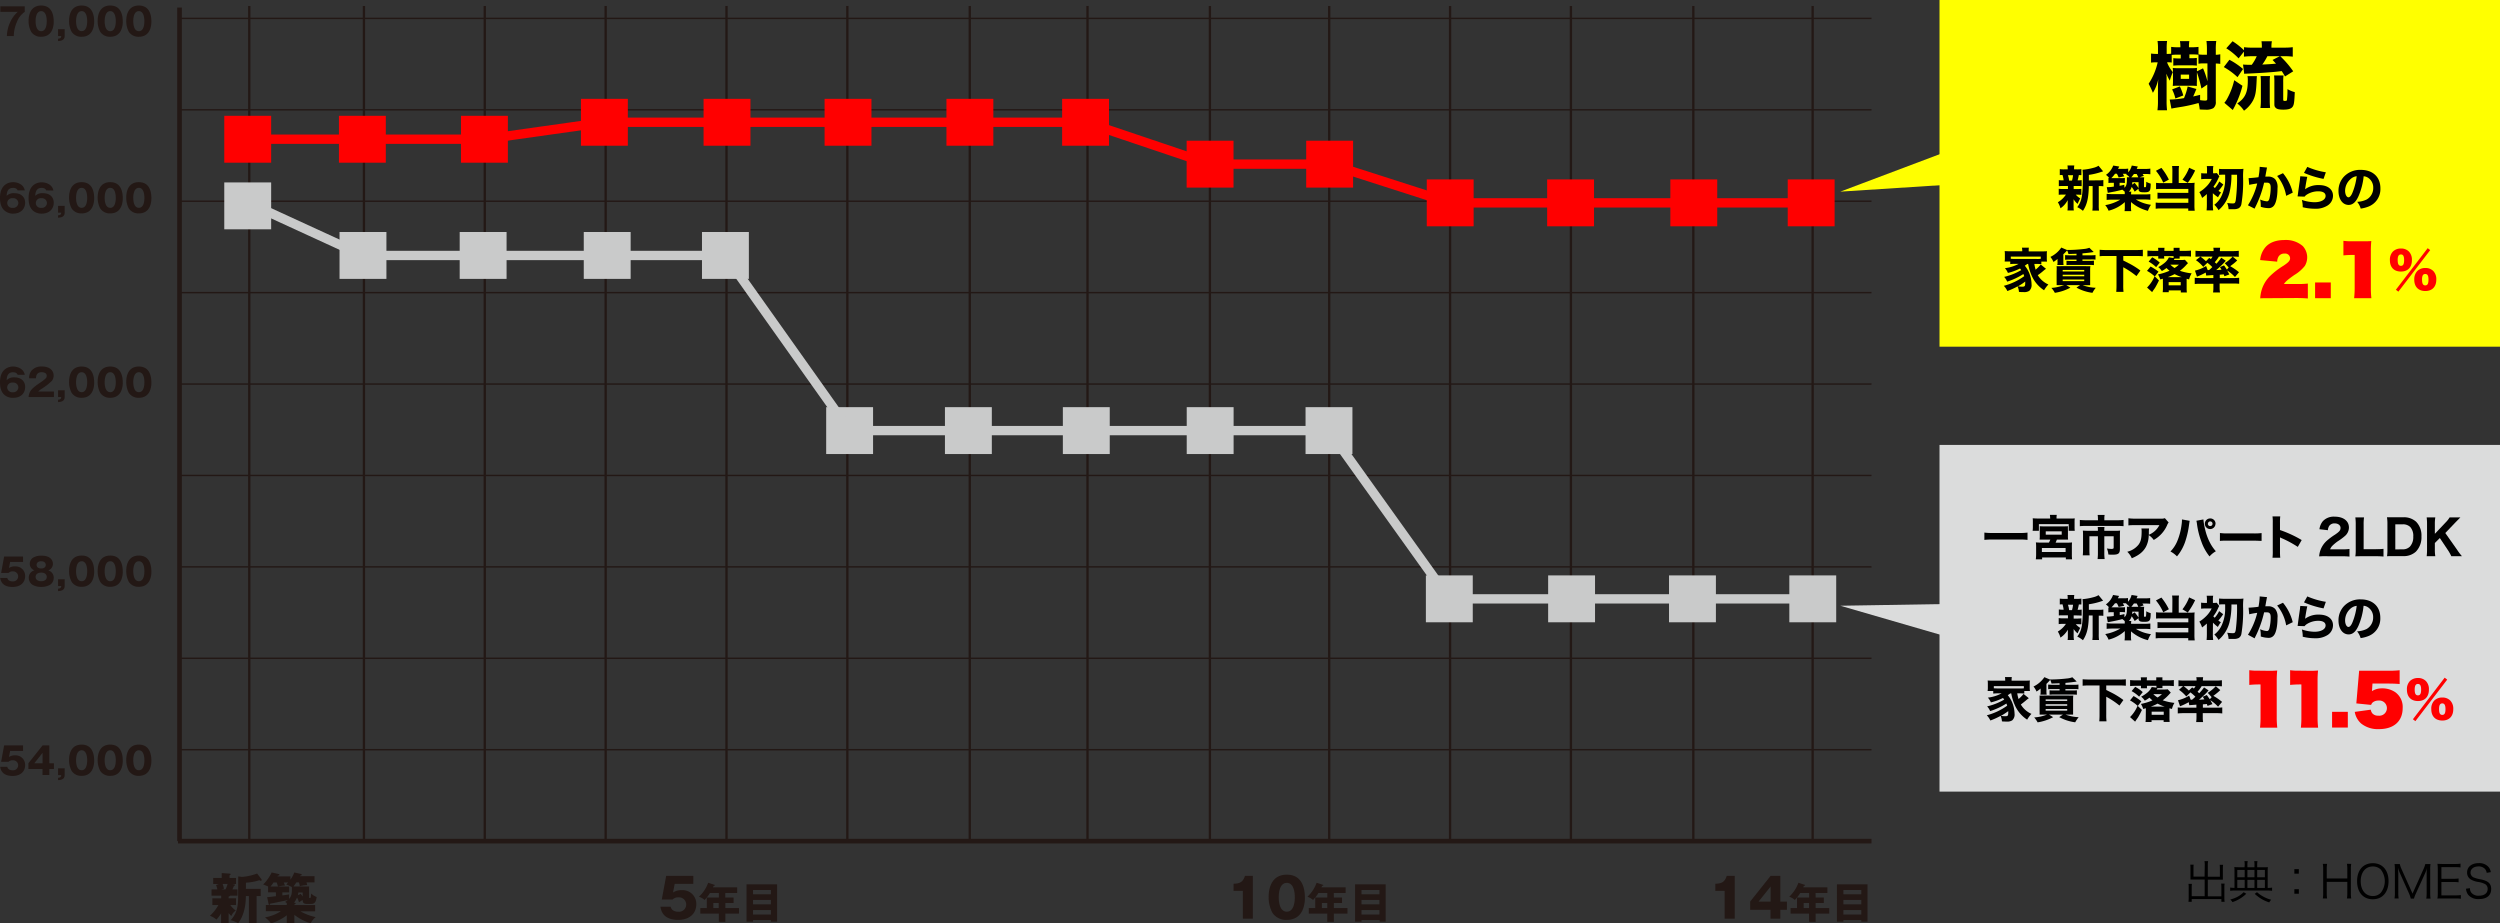 <svg xmlns="http://www.w3.org/2000/svg" viewBox="0 0 828.12 305.88"><rect x="0" y="0" width="828.12" height="305.88" fill="#333333" stroke="none"/><defs><style>.cls-1,.cls-2,.cls-3,.cls-7,.cls-8{fill:none;stroke-miterlimit:10;}.cls-1,.cls-2,.cls-3{stroke:#231815;}.cls-1{stroke-width:0.48px;}.cls-2{stroke-width:1.54px;}.cls-3{stroke-width:0.77px;}.cls-4{fill:#231815;}.cls-5{fill:red;}.cls-6{fill:#c9caca;}.cls-7{stroke:#c9caca;}.cls-7,.cls-8{stroke-width:3.09px;}.cls-8{stroke:red;}.cls-9{fill:#ff0;}.cls-10{fill:#dbdcdc;}</style></defs><g id="枠"><line class="cls-1" x1="58.96" y1="6.09" x2="619.93" y2="6.09"/><line class="cls-1" x1="58.96" y1="36.37" x2="619.93" y2="36.37"/><line class="cls-1" x1="58.96" y1="66.65" x2="619.93" y2="66.65"/><line class="cls-1" x1="58.96" y1="96.93" x2="619.93" y2="96.93"/><line class="cls-1" x1="58.96" y1="127.21" x2="619.93" y2="127.21"/><line class="cls-1" x1="58.96" y1="157.49" x2="619.93" y2="157.49"/><line class="cls-1" x1="58.96" y1="187.78" x2="619.93" y2="187.78"/><line class="cls-1" x1="58.96" y1="218.06" x2="619.93" y2="218.06"/><line class="cls-1" x1="58.96" y1="248.34" x2="619.93" y2="248.34"/><line class="cls-2" x1="58.96" y1="278.62" x2="619.93" y2="278.62"/><line class="cls-2" x1="59.47" y1="2.5" x2="59.47" y2="278.62"/><line class="cls-3" x1="82.57" y1="278.11" x2="82.57" y2="1.98"/><line class="cls-3" x1="120.55" y1="278.11" x2="120.55" y2="1.98"/><line class="cls-3" x1="160.58" y1="278.11" x2="160.58" y2="1.98"/><line class="cls-3" x1="200.62" y1="278.11" x2="200.62" y2="1.98"/><line class="cls-3" x1="240.65" y1="278.11" x2="240.65" y2="1.98"/><line class="cls-3" x1="280.68" y1="278.11" x2="280.68" y2="1.98"/><line class="cls-3" x1="321.23" y1="278.11" x2="321.23" y2="1.98"/><line class="cls-3" x1="360.23" y1="278.11" x2="360.23" y2="1.98"/><line class="cls-3" x1="400.78" y1="278.11" x2="400.78" y2="1.98"/><line class="cls-3" x1="440.3" y1="278.11" x2="440.3" y2="1.98"/><line class="cls-3" x1="480.33" y1="278.11" x2="480.33" y2="1.98"/><line class="cls-3" x1="520.36" y1="278.11" x2="520.36" y2="1.98"/><line class="cls-3" x1="560.91" y1="278.11" x2="560.91" y2="1.98"/><line class="cls-3" x1="600.43" y1="278.11" x2="600.43" y2="1.98"/><path class="cls-4" d="M75.74,297.55h2.44v2.25h-1.9a7.85,7.85,0,0,0,1.82,1.81,4,4,0,0,0-1.46,1.82,5.48,5.48,0,0,1-.9-1v3.32h-2.5v-3.19a11.15,11.15,0,0,1-1.55,2.05,6.8,6.8,0,0,0-2.16-1.26,14,14,0,0,0,2.81-3.54h-2v-2.25h2.93v-.87H70.07v-2.07H72a9.45,9.45,0,0,0-.43-1.46l.92-.34H70.63v-2h2.81v-1.62l2.59.18c.24,0,.36.06.36.22s-.09.18-.36.36v.86h2.15v2H77l.61.14c.18,0,.25.09.25.22s-.1.18-.37.29c-.15.38-.17.43-.51,1.15h1.68v2.07H76.28a.76.76,0,0,1-.54.27Zm-2-4.74a8.83,8.83,0,0,1,.45,1.58l-.82.22H74.7a8.4,8.4,0,0,0,.68-1.8Zm5.17-2.49,1.26.15a18.16,18.16,0,0,0,5-1.12l1.42,1.87a.47.47,0,0,1,.09.26.28.28,0,0,1-.29.29c-.11,0-.21-.06-.48-.2a16.86,16.86,0,0,1-4.45.81v2.05h4.9v2.39H85v8.92H82.44v-8.92h-1c0,5-1.62,7.82-2.56,9a9.13,9.13,0,0,0-2.48-1c2.25-2.39,2.48-4.91,2.48-8.19Z"/><path class="cls-4" d="M103.05,299.42h-1.44c-1.17,0-1.35-.6-1.35-1.3a10.12,10.12,0,0,0-1.22.77,7.48,7.48,0,0,0-.65-1.6,7.38,7.38,0,0,1-1,1.73c.36,0,.54.07.54.24s-.15.21-.38.27v.28h6.84v2.06H99.51a17.35,17.35,0,0,0,5.06,1.92,5.8,5.8,0,0,0-1.64,2.06,17.19,17.19,0,0,1-5.42-2.8v2.71H95V303.2a17.65,17.65,0,0,1-5.22,2.68,9.84,9.84,0,0,0-2-2,14,14,0,0,0,5.28-2.05h-5v-2.06H95v-.64a3,3,0,0,0-.57-.36,8.19,8.19,0,0,0,.9-.63c-4.63,1-5.15,1.09-5.83,1.18,0,.13-.09.42-.29.42s-.2-.18-.24-.31l-.48-2.25c.46,0,2.3-.25,2.9-.32v-1.28H88.81v-1.95h0c-.18-.07-1-.43-1.63-.63A15.3,15.3,0,0,0,90,289l2.29.52c.09,0,.29.11.29.29s-.33.25-.52.23a1.82,1.82,0,0,1-.15.27h4.29v1.08A10.71,10.71,0,0,0,97.49,289l2.2.5c.12,0,.25.11.25.27s-.18.24-.49.27l-.09.2h4.83v2.05h-2.67a7,7,0,0,1,.24.9,11.12,11.12,0,0,0-2.45.35,4.89,4.89,0,0,0-.31-1.25h-.83c-.27.42-.61.9-.93,1.35h5.15v3.5c0,.23,0,.32.2.32s.3,0,.36-.34a6.71,6.71,0,0,0,.1-1.15,5.85,5.85,0,0,0,1.84,1.17C104.66,299.06,104,299.42,103.05,299.42Zm-11.38-7.1H90.59a9.77,9.77,0,0,1-1,1.35h2.48C91.87,293,91.82,292.77,91.67,292.32Zm3.19.63c.16-.18.27-.28.56-.63H94c.3.76.34.83.41,1a15,15,0,0,0-2.32.34h3.69v1.95H93.53v1l2.25-.34a9.28,9.28,0,0,0,0,1.47c1-1.17.94-2.35.9-3.9A13.12,13.12,0,0,0,94.86,293Zm5.4,2.7H98.82a4.34,4.34,0,0,1-.14.89l.9-.47a5.89,5.89,0,0,1,.68.92Z"/><path class="cls-4" d="M.12,3.94V2.1H8.2V3.93A7.18,7.18,0,0,0,5.57,7.35a11.73,11.73,0,0,0-1,4.59H2.28A11.51,11.51,0,0,1,3.37,7.35a10,10,0,0,1,2.5-3.41Z"/><path class="cls-4" d="M17.8,7.18c0,1.2-.29,5-4.16,5a3.76,3.76,0,0,1-3.29-1.61,7.5,7.5,0,0,1-.88-3.74c0-1.2.29-5,4.17-5C17.29,1.83,17.8,5.15,17.8,7.18Zm-6-.16c0,.41,0,3.31,1.85,3.31S15.48,7.45,15.48,7s0-3.31-1.84-3.31S11.79,6.57,11.79,7Z"/><path class="cls-4" d="M19.23,11.94V9.68h2.2V11.9c0,1.53-1.31,1.64-2.2,1.71v-.78c.79-.08,1-.27,1.06-.89Z"/><path class="cls-4" d="M31.2,7.18c0,1.2-.29,5-4.15,5a3.78,3.78,0,0,1-3.3-1.61,7.49,7.49,0,0,1-.87-3.74c0-1.2.28-5,4.17-5C30.69,1.83,31.2,5.15,31.2,7.18ZM25.2,7c0,.41,0,3.31,1.85,3.31S28.88,7.45,28.88,7s0-3.31-1.83-3.31S25.2,6.57,25.2,7Z"/><path class="cls-4" d="M40.67,7.18c0,1.2-.28,5-4.15,5a3.78,3.78,0,0,1-3.3-1.61,7.49,7.49,0,0,1-.87-3.74c0-1.2.29-5,4.17-5C40.16,1.83,40.67,5.15,40.67,7.18Zm-6-.16c0,.41,0,3.31,1.85,3.31S38.35,7.45,38.35,7s0-3.31-1.83-3.31S34.67,6.57,34.67,7Z"/><path class="cls-4" d="M50.15,7.18c0,1.2-.29,5-4.16,5a3.79,3.79,0,0,1-3.3-1.61,7.6,7.6,0,0,1-.87-3.74c0-1.2.29-5,4.17-5C49.63,1.83,50.15,5.15,50.15,7.18Zm-6-.16c0,.41,0,3.31,1.85,3.31S47.82,7.45,47.82,7s0-3.31-1.83-3.31S44.14,6.57,44.14,7Z"/><path class="cls-4" d="M5.84,63.07c-.12-.26-.37-.83-1.51-.83-1.93,0-2.06,1.67-2.13,2.63A3.29,3.29,0,0,1,4.83,64c2.08,0,3.5,1.19,3.5,3.17,0,1.83-1.27,3.6-4,3.6A4.3,4.3,0,0,1,2,70.11C.26,69.05,0,67,0,65.53c0-4.89,3.48-5.19,4.34-5.19,1.13,0,3.46.51,3.87,2.73Zm.24,4.15a1.65,1.65,0,0,0-1.85-1.56,1.61,1.61,0,1,0,0,3.19A1.67,1.67,0,0,0,6.08,67.22Z"/><path class="cls-4" d="M15.31,63.07c-.12-.26-.37-.83-1.51-.83-1.93,0-2.06,1.67-2.13,2.63A3.3,3.3,0,0,1,14.3,64c2.09,0,3.5,1.19,3.5,3.17,0,1.83-1.26,3.6-4,3.6a4.35,4.35,0,0,1-2.33-.61c-1.76-1.06-2-3.08-2-4.58,0-4.89,3.48-5.19,4.35-5.19,1.12,0,3.45.51,3.87,2.73Zm.24,4.15a1.65,1.65,0,0,0-1.85-1.56,1.61,1.61,0,1,0,0,3.19A1.67,1.67,0,0,0,15.55,67.22Z"/><path class="cls-4" d="M19.23,70.45V68.19h2.2v2.22c0,1.52-1.31,1.64-2.2,1.71v-.79c.79-.07,1-.26,1.06-.88Z"/><path class="cls-4" d="M31.2,65.69c0,1.2-.29,5-4.15,5a3.78,3.78,0,0,1-3.3-1.61,7.54,7.54,0,0,1-.87-3.74c0-1.2.28-5,4.17-5C30.69,60.34,31.2,63.66,31.2,65.69Zm-6-.16c0,.41,0,3.31,1.85,3.31s1.83-2.88,1.83-3.31,0-3.31-1.83-3.31S25.2,65.08,25.2,65.53Z"/><path class="cls-4" d="M40.67,65.69c0,1.2-.28,5-4.15,5a3.78,3.78,0,0,1-3.3-1.61,7.54,7.54,0,0,1-.87-3.74c0-1.2.29-5,4.17-5C40.16,60.34,40.67,63.66,40.67,65.69Zm-6-.16c0,.41,0,3.31,1.85,3.31s1.83-2.88,1.83-3.31,0-3.31-1.83-3.31S34.67,65.08,34.67,65.53Z"/><path class="cls-4" d="M50.15,65.69c0,1.2-.29,5-4.16,5a3.79,3.79,0,0,1-3.3-1.61,7.65,7.65,0,0,1-.87-3.74c0-1.2.29-5,4.17-5C49.63,60.34,50.15,63.66,50.15,65.69Zm-6-.16c0,.41,0,3.31,1.85,3.31s1.83-2.88,1.83-3.31,0-3.31-1.83-3.31S44.14,65.08,44.14,65.53Z"/><path class="cls-4" d="M5.84,124.15c-.12-.26-.37-.84-1.51-.84-1.93,0-2.06,1.67-2.13,2.63A3.32,3.32,0,0,1,4.83,125c2.08,0,3.5,1.2,3.5,3.17s-1.27,3.61-4,3.61A4.3,4.3,0,0,1,2,131.19c-1.76-1.06-2-3.09-2-4.58,0-4.9,3.48-5.2,4.34-5.2,1.13,0,3.46.52,3.87,2.74Zm.24,4.14a1.66,1.66,0,0,0-1.85-1.56,1.66,1.66,0,0,0-1.86,1.56,1.68,1.68,0,0,0,1.86,1.64A1.67,1.67,0,0,0,6.08,128.29Z"/><path class="cls-4" d="M17.86,131.52H9.47c.16-2.18,1.39-3.08,4-4.88,2-1.37,2-1.66,2-2.18,0-.94-1-1.17-1.64-1.17-1.69,0-1.86,1.19-1.91,2H9.65a3.72,3.72,0,0,1,.77-2.49,4.25,4.25,0,0,1,3.46-1.4c2.86,0,3.89,1.58,3.89,3a2.91,2.91,0,0,1-.55,1.71,17.91,17.91,0,0,1-3.28,2.59,6.17,6.17,0,0,0-1.27,1h5.19Z"/><path class="cls-4" d="M19.23,131.52v-2.25h2.2v2.22c0,1.52-1.31,1.63-2.2,1.71v-.79c.79-.07,1-.26,1.06-.89Z"/><path class="cls-4" d="M31.2,126.77c0,1.2-.29,5-4.15,5a3.8,3.8,0,0,1-3.3-1.61,7.55,7.55,0,0,1-.87-3.75c0-1.19.28-5,4.17-5C30.69,121.41,31.2,124.73,31.2,126.77Zm-6-.16c0,.41,0,3.3,1.85,3.3s1.83-2.88,1.83-3.3,0-3.31-1.83-3.31S25.2,126.16,25.2,126.61Z"/><path class="cls-4" d="M40.67,126.77c0,1.2-.28,5-4.15,5a3.8,3.8,0,0,1-3.3-1.61,7.55,7.55,0,0,1-.87-3.75c0-1.19.29-5,4.17-5C40.16,121.41,40.67,124.73,40.67,126.77Zm-6-.16c0,.41,0,3.3,1.85,3.3s1.83-2.88,1.83-3.3,0-3.31-1.83-3.31S34.67,126.16,34.67,126.61Z"/><path class="cls-4" d="M50.15,126.77c0,1.2-.29,5-4.16,5a3.81,3.81,0,0,1-3.3-1.61,7.66,7.66,0,0,1-.87-3.75c0-1.19.29-5,4.17-5C49.63,121.41,50.15,124.73,50.15,126.77Zm-6-.16c0,.41,0,3.3,1.85,3.3s1.83-2.88,1.83-3.3,0-3.31-1.83-3.31S44.14,126.16,44.14,126.61Z"/><path class="cls-4" d="M7.64,248.75H3.36l-.38,2a3.42,3.42,0,0,1,2-.54,3.15,3.15,0,0,1,3.35,3.22c0,2.11-1.5,3.61-4.19,3.61C.59,257,.2,254.8.06,254H2.42c.24,1.15,1.52,1.15,1.76,1.15a1.66,1.66,0,1,0,.11-3.31,1.91,1.91,0,0,0-1.46.51H.37l1-5.44H7.64Z"/><path class="cls-4" d="M14.1,246.92h2.24v5.92h1.52v1.88H16.34v2H14.08v-2H9.41v-1.9Zm0,5.92v-3.46l-2.75,3.46Z"/><path class="cls-4" d="M19.23,256.76V254.5h2.2v2.22c0,1.52-1.31,1.63-2.2,1.71v-.79c.79-.07,1-.26,1.06-.88Z"/><path class="cls-4" d="M31.2,252c0,1.2-.29,5-4.15,5a3.78,3.78,0,0,1-3.3-1.61,7.54,7.54,0,0,1-.87-3.74c0-1.2.28-5,4.17-5C30.69,246.64,31.2,250,31.2,252Zm-6-.16c0,.41,0,3.3,1.85,3.3s1.83-2.88,1.83-3.3,0-3.31-1.83-3.31S25.2,251.39,25.2,251.84Z"/><path class="cls-4" d="M40.67,252c0,1.2-.28,5-4.15,5a3.78,3.78,0,0,1-3.3-1.61,7.54,7.54,0,0,1-.87-3.74c0-1.2.29-5,4.17-5C40.16,246.64,40.67,250,40.67,252Zm-6-.16c0,.41,0,3.3,1.85,3.3s1.83-2.88,1.83-3.3,0-3.31-1.83-3.31S34.67,251.39,34.67,251.84Z"/><path class="cls-4" d="M50.15,252c0,1.2-.29,5-4.16,5a3.79,3.79,0,0,1-3.3-1.61,7.65,7.65,0,0,1-.87-3.74c0-1.2.29-5,4.17-5C49.63,246.64,50.15,250,50.15,252Zm-6-.16c0,.41,0,3.3,1.85,3.3s1.83-2.88,1.83-3.3,0-3.31-1.83-3.31S44.14,251.39,44.14,251.84Z"/><path class="cls-4" d="M7.64,186.14H3.36l-.38,2a3.41,3.41,0,0,1,2-.53,3.15,3.15,0,0,1,3.35,3.22c0,2.11-1.5,3.6-4.19,3.6-3.55,0-3.94-2.23-4.08-3H2.42c.24,1.15,1.52,1.15,1.76,1.15a1.66,1.66,0,1,0,.11-3.31,1.91,1.91,0,0,0-1.46.52H.37l1-5.45H7.64Z"/><path class="cls-4" d="M17.8,191.37a2.78,2.78,0,0,1-1.13,2.28,5.52,5.52,0,0,1-3,.76,5.49,5.49,0,0,1-3-.76,2.78,2.78,0,0,1-1.14-2.28,2.49,2.49,0,0,1,1.87-2.45,2.31,2.31,0,0,1-1.54-2.19,2.49,2.49,0,0,1,1.08-2,5.35,5.35,0,0,1,2.81-.67c3.51,0,3.78,2.11,3.78,2.7a2.31,2.31,0,0,1-1.54,2.19A2.49,2.49,0,0,1,17.8,191.37Zm-6-.26c0,1.06,1,1.42,1.85,1.42s1.84-.36,1.84-1.42c0-.4-.22-1.43-1.84-1.43S11.79,190.69,11.79,191.11Zm.33-4c0,.16,0,1.19,1.51,1.19s1.52-1,1.52-1.18c0-.45-.29-1.21-1.51-1.21S12.12,186.65,12.12,187.1Z"/><path class="cls-4" d="M19.23,194.14v-2.26h2.2v2.22c0,1.53-1.31,1.64-2.2,1.71V195c.79-.08,1-.27,1.06-.89Z"/><path class="cls-4" d="M31.2,189.38c0,1.2-.29,5-4.15,5a3.78,3.78,0,0,1-3.3-1.61,7.49,7.49,0,0,1-.87-3.74c0-1.2.28-5,4.17-5C30.69,184,31.2,187.35,31.2,189.38Zm-6-.16c0,.41,0,3.31,1.85,3.31s1.83-2.88,1.83-3.31,0-3.31-1.83-3.31S25.2,188.77,25.2,189.22Z"/><path class="cls-4" d="M40.67,189.38c0,1.2-.28,5-4.15,5a3.78,3.78,0,0,1-3.3-1.61,7.49,7.49,0,0,1-.87-3.74c0-1.2.29-5,4.17-5C40.16,184,40.67,187.35,40.67,189.38Zm-6-.16c0,.41,0,3.31,1.85,3.31s1.83-2.88,1.83-3.31,0-3.31-1.83-3.31S34.67,188.77,34.67,189.22Z"/><path class="cls-4" d="M50.15,189.38c0,1.2-.29,5-4.16,5a3.79,3.79,0,0,1-3.3-1.61,7.6,7.6,0,0,1-.87-3.74c0-1.2.29-5,4.17-5C49.63,184,50.15,187.35,50.15,189.38Zm-6-.16c0,.41,0,3.31,1.85,3.31s1.83-2.88,1.83-3.31,0-3.31-1.83-3.31S44.14,188.77,44.14,189.22Z"/><path class="cls-4" d="M229.66,292.77h-6.17l-.55,2.87a4.87,4.87,0,0,1,2.89-.78,4.54,4.54,0,0,1,4.82,4.65c0,3-2.16,5.2-6,5.2-5.13,0-5.69-3.22-5.89-4.36h3.4c.35,1.66,2.2,1.66,2.54,1.66a2.39,2.39,0,1,0,.17-4.77,2.76,2.76,0,0,0-2.11.74h-3.55l1.46-7.85h9Z"/><path class="cls-4" d="M240.24,297.31H243v1.81h-2.72v1.68h4.51v1.83h-4.51v2.74h-2.17v-2.74h-6.13V300.8h2.14v-3.49h4V295.8h-2.94a13.07,13.07,0,0,1-1.79,2.31,5.24,5.24,0,0,0-1.87-1.06,11.87,11.87,0,0,0,3.06-4.64l2.06.67c.08,0,.16.07.16.15s-.19.2-.42.21c-.07.19-.14.34-.19.48h8v1.88h-3.94Zm-2.17,1.81h-1.79v1.68h1.79Z"/><path class="cls-4" d="M249.44,304.78v.52h-2.15V292.94h10.13V305.3h-2.06v-.52Zm5.92-8.55v-1.41h-5.92v1.41Zm0,3.32V298.1h-5.92v1.45Zm0,3.39v-1.48h-5.92v1.48Z"/><path class="cls-4" d="M411.69,304.31V295.1h-3.08v-2.36c1.82-.06,3.11-.36,3.78-2.61H415v14.18Z"/><path class="cls-4" d="M432.25,297.45c0,1.73-.42,7.26-6,7.26a5.44,5.44,0,0,1-4.75-2.32,10.87,10.87,0,0,1-1.26-5.4c0-1.73.41-7.26,6-7.26C431.51,289.73,432.25,294.52,432.25,297.45Zm-8.67-.23c0,.59,0,4.77,2.67,4.77s2.65-4.16,2.65-4.77,0-4.77-2.65-4.77S423.58,296.57,423.58,297.22Z"/><path class="cls-4" d="M441.84,297.31h2.71v1.81h-2.71v1.68h4.51v1.83h-4.51v2.74h-2.18v-2.74h-6.13V300.8h2.14v-3.49h4V295.8h-2.94a12.56,12.56,0,0,1-1.79,2.31,5.23,5.23,0,0,0-1.86-1.06,11.84,11.84,0,0,0,3.05-4.64l2.06.67c.08,0,.17.07.17.15s-.2.2-.42.21c-.07.19-.14.34-.2.48h8v1.88h-3.93Zm-2.18,1.81h-1.79v1.68h1.79Z"/><path class="cls-4" d="M451,304.78v.52h-2.14V292.94H459V305.3H457v-.52Zm5.93-8.55v-1.41H451v1.41Zm0,3.32V298.1H451v1.45Zm0,3.39v-1.48H451v1.48Z"/><path class="cls-4" d="M571.28,304.31V295.1H568.2v-2.36c1.82-.06,3.11-.36,3.78-2.61h2.65v14.18Z"/><path class="cls-4" d="M586.51,290.13h3.22v8.53h2.19v2.72h-2.19v2.93h-3.26v-2.93h-6.73v-2.74Zm0,8.53v-5l-4,5Z"/><path class="cls-4" d="M601.43,297.31h2.71v1.81h-2.71v1.68h4.51v1.83h-4.51v2.74h-2.18v-2.74h-6.13V300.8h2.14v-3.49h4V295.8h-2.94a12.56,12.56,0,0,1-1.79,2.31,5.23,5.23,0,0,0-1.86-1.06,11.84,11.84,0,0,0,3.05-4.64l2.06.67c.08,0,.17.07.17.15s-.2.2-.42.21c-.07.19-.14.34-.2.48h8v1.88h-3.93Zm-2.18,1.81h-1.79v1.68h1.79Z"/><path class="cls-4" d="M610.62,304.78v.52h-2.14V292.94h10.13V305.3h-2.06v-.52Zm5.93-8.55v-1.41h-5.93v1.41Zm0,3.32V298.1h-5.93v1.45Zm0,3.39v-1.48h-5.93v1.48Z"/><rect class="cls-5" x="74.29" y="38.36" width="15.53" height="15.53"/><rect class="cls-6" x="74.29" y="60.43" width="15.53" height="15.53"/><rect class="cls-6" x="112.47" y="76.85" width="15.53" height="15.53"/><rect class="cls-6" x="152.27" y="76.85" width="15.53" height="15.53"/><rect class="cls-6" x="193.37" y="76.85" width="15.53" height="15.53"/><rect class="cls-6" x="232.53" y="76.85" width="15.53" height="15.53"/><rect class="cls-6" x="273.67" y="134.87" width="15.53" height="15.53"/><rect class="cls-6" x="313.01" y="134.87" width="15.53" height="15.53"/><rect class="cls-6" x="352.07" y="134.87" width="15.53" height="15.53"/><rect class="cls-6" x="393.1" y="134.87" width="15.53" height="15.53"/><rect class="cls-6" x="432.46" y="134.87" width="15.53" height="15.53"/><rect class="cls-6" x="472.32" y="190.6" width="15.53" height="15.53"/><rect class="cls-6" x="512.82" y="190.6" width="15.53" height="15.53"/><rect class="cls-6" x="552.86" y="190.6" width="15.53" height="15.53"/><rect class="cls-6" x="592.71" y="190.6" width="15.53" height="15.53"/><rect class="cls-5" x="112.27" y="38.36" width="15.53" height="15.53"/><rect class="cls-5" x="152.7" y="38.36" width="15.53" height="15.53"/><rect class="cls-5" x="192.44" y="32.74" width="15.53" height="15.53"/><rect class="cls-5" x="233.06" y="32.74" width="15.53" height="15.53"/><rect class="cls-5" x="273.14" y="32.74" width="15.53" height="15.53"/><rect class="cls-5" x="313.51" y="32.74" width="15.53" height="15.53"/><rect class="cls-5" x="351.83" y="32.74" width="15.53" height="15.53"/><rect class="cls-5" x="393.07" y="46.61" width="15.53" height="15.53"/><rect class="cls-5" x="432.68" y="46.61" width="15.53" height="15.53"/><rect class="cls-5" x="472.61" y="59.43" width="15.53" height="15.53"/><rect class="cls-5" x="512.49" y="59.43" width="15.53" height="15.53"/><rect class="cls-5" x="553.3" y="59.43" width="15.53" height="15.53"/><rect class="cls-5" x="592.18" y="59.43" width="15.53" height="15.53"/><polyline class="cls-7" points="80 66.14 120.23 84.62 240.29 84.62 281.44 142.64 440.22 142.64 480.08 198.37 598.38 198.37"/><polyline class="cls-8" points="82.06 46.12 160.46 46.12 200.2 40.51 359.72 40.51 400.83 54.37 440.44 54.37 480.38 67.19 599.92 67.19"/><rect class="cls-9" x="642.46" width="185.66" height="114.84"/><path d="M686.9,62.63h1a10,10,0,0,0,1.54-.08v2a12.78,12.78,0,0,0-1.54-.06h-.3a6.24,6.24,0,0,0,1.47,1.23c-.33.63-.62,1.22-.87,1.82A7,7,0,0,1,686.87,66c0,.67,0,.91,0,1.14v1.27a7.75,7.75,0,0,0,.08,1.3h-2.11a6.22,6.22,0,0,0,.08-1.22v-1.2c0-.27,0-.64,0-1A7.46,7.46,0,0,1,682.53,69a7.15,7.15,0,0,0-.87-2,8.25,8.25,0,0,0,2.68-2.54h-.87a10.34,10.34,0,0,0-1.52.07v-2a10,10,0,0,0,1.55.08H685v-1h-1.5a12.71,12.71,0,0,0-1.52.06v-2a10.44,10.44,0,0,0,1.6.07,11.15,11.15,0,0,0-.38-1.78c-.4,0-.59,0-.9.06v-2a9,9,0,0,0,1.56.08h1.06v-.09a6,6,0,0,0-.08-1.19h2.27a5.68,5.68,0,0,0-.08,1.19v.09h.87a8.83,8.83,0,0,0,1.55-.08v2c-.32,0-.43,0-.84-.05a14.28,14.28,0,0,1-.41,1.77,7.94,7.94,0,0,0,1.34-.07v2a12.8,12.8,0,0,0-1.53-.06H686.9Zm-.55-2.81a9.08,9.08,0,0,0,.34-1.78H685a.63.63,0,0,1,.06.17,8.21,8.21,0,0,1,.33,1.61Zm8.92-.09a8.26,8.26,0,0,0,1.46-.09v2.07a7.58,7.58,0,0,0-1.22-.07h-.3v6.13a12.4,12.4,0,0,0,.09,2h-2.21a12.77,12.77,0,0,0,.09-2V61.64h-1.26c-.08,4-.61,6.18-1.95,8.2a9.36,9.36,0,0,0-1.88-1.22c1.51-2,1.85-3.76,1.85-10.19a17.5,17.5,0,0,0-.1-2.2,19.38,19.38,0,0,0,3.69-.66,5.47,5.47,0,0,0,1.6-.67l1.53,1.86a4,4,0,0,0-.55.17,22.85,22.85,0,0,1-4.18,1v1.84Z"/><path d="M709.05,58.75c.5,0,.88,0,1.21,0a10.58,10.58,0,0,0-.07,1.41v1.57c0,.25,0,.28.3.28s.35-.05.38-.3a9.56,9.56,0,0,0,.07-1.5,5.59,5.59,0,0,0,1.47.61c0,2.54-.3,2.88-2.12,2.88-1,0-1.41-.09-1.65-.34s-.25-.34-.25-.87l-1.28,1a9.63,9.63,0,0,0-1-1.59,3.66,3.66,0,0,1-.92,1.59H706a3.57,3.57,0,0,0-.08.91h4.38a17.5,17.5,0,0,0,2-.09v1.87a15.46,15.46,0,0,0-2-.1h-2.8a12.74,12.74,0,0,0,5,1.76,8.15,8.15,0,0,0-1,2,13.49,13.49,0,0,1-5.62-2.92,8.61,8.61,0,0,1,0,1v.66a5.8,5.8,0,0,0,.1,1.35h-2.23a7.39,7.39,0,0,0,.09-1.36v-.65a2.82,2.82,0,0,1,0-.44s0-.24,0-.53a12.53,12.53,0,0,1-5.38,2.85,6.65,6.65,0,0,0-1.11-1.85,14.76,14.76,0,0,0,5-1.82h-2.6a15.55,15.55,0,0,0-1.93.1V64.21a16.2,16.2,0,0,0,1.92.09h4.08c0-.38,0-.53,0-.79a6.69,6.69,0,0,0-.82-.68c-.64.19-1.14.3-2.41.59l-1.63.31-.76.15L697.87,62a14.07,14.07,0,0,0,2.34-.19V60.55h-.51a8.62,8.62,0,0,0-1.28.07v-1.7l.24,0a7.81,7.81,0,0,0-1.06-1A6.41,6.41,0,0,0,700,54.84l2,.32s-.15.27-.4.77h1.84a8.44,8.44,0,0,0,1.52-.08v1.24a5,5,0,0,0,1.18-2.25l2,.32c-.11.23-.11.23-.35.79h2.76a9.92,9.92,0,0,0,1.75-.1v1.87a12.55,12.55,0,0,0-1.66-.08h-.9l.14.22a2.89,2.89,0,0,1,.26.38l-1.44.51Zm-5.34,3.46c.63-.61.82-1.21.82-2.64a7.57,7.57,0,0,0,0-.87,6.16,6.16,0,0,0,.89,0,10.26,10.26,0,0,0-1.16-1l.18-.14h-1.27c.19.31.25.44.48.85l-1.86.38a6.91,6.91,0,0,0-.58-1.23h-.62A9.76,9.76,0,0,1,699.37,59h3.2a5.77,5.77,0,0,0,1.29-.07v1.7a8.22,8.22,0,0,0-1.12-.07h-.63v1c.63-.13.85-.18,1.55-.35Zm4.6-3.46a7.37,7.37,0,0,0-.55-1.11h-.9a11.08,11.08,0,0,1-.89,1.11Zm.08,1.61h-2.07a6.27,6.27,0,0,1-.07.81l.84-.59a13.53,13.53,0,0,1,1.3,1.74Z"/><path d="M719.6,56.61a12.47,12.47,0,0,0-.1-1.63h2.3a10.24,10.24,0,0,0-.1,1.63v4h4a7.08,7.08,0,0,0,1.27-.08,10.69,10.69,0,0,0-.07,1.38v6a13.18,13.18,0,0,0,.1,1.89h-2.15v-.75h-8.94a10.87,10.87,0,0,0-1.84.1V67.1a11.14,11.14,0,0,0,1.74.08h9.07V65.76h-8.64a12.46,12.46,0,0,0-1.57.06v-2a12,12,0,0,0,1.57.06h8.64v-1.3h-9a16.39,16.39,0,0,0-1.69.07V60.57a10.89,10.89,0,0,0,1.71.09h3.67Zm-3.64-1a20,20,0,0,1,2.47,3.88l-1.86,1a17.14,17.14,0,0,0-2.42-3.91Zm11.17.87a23.13,23.13,0,0,1-2.44,4.09l-1.76-1.06a15,15,0,0,0,2.22-3.94Z"/><path d="M733,67.69a13.23,13.23,0,0,0,.11,2h-2.18a19.22,19.22,0,0,0,.09-2V65a2.58,2.58,0,0,1,0-.35c0-.2,0-.25,0-.38a14.87,14.87,0,0,1-1.59,1.3,7.67,7.67,0,0,0-.91-1.93A11.2,11.2,0,0,0,730.64,62a9.08,9.08,0,0,0,2-2.72h-2.07a11.43,11.43,0,0,0-1.43.08v-2a9.83,9.83,0,0,0,1.48.08h.45V56.36A7.43,7.43,0,0,0,731,55h2.17a5.41,5.41,0,0,0-.1,1.33v1.06h.18a6.76,6.76,0,0,0,1.09-.06l.82,1.07a7.16,7.16,0,0,0-.35.7,14.23,14.23,0,0,1-1.61,2.74,4.94,4.94,0,0,0,.47.45,8.85,8.85,0,0,0,1.46-2.18l1.34,1a14.58,14.58,0,0,1-1.61,2.12c.27.19.44.3.86.55a8.23,8.23,0,0,0-1,1.57A14.88,14.88,0,0,1,733,64Zm4-9.83c-.76,0-1.47,0-1.94.08v-2A15.18,15.18,0,0,0,737,56h4.66a10.33,10.33,0,0,0,1.48-.08,20.87,20.87,0,0,0-.11,3.21,46.32,46.32,0,0,1-.58,8.54,2,2,0,0,1-.87,1.3,3.55,3.55,0,0,1-1.79.32c-.41,0-1,0-1.58,0a6.13,6.13,0,0,0-.46-2.06,12.09,12.09,0,0,0,1.85.16c.68,0,.82-.17,1-1.14a56.46,56.46,0,0,0,.41-8.37h-1.85a23.62,23.62,0,0,1-.67,6,11.28,11.28,0,0,1-1.8,3.8,10.73,10.73,0,0,1-1.81,1.94,7.09,7.09,0,0,0-1.39-1.79,7.85,7.85,0,0,0,2.37-2.89,13,13,0,0,0,1.22-5.14c0-.56,0-.75,0-1.89Z"/><path d="M744.84,59h.09c.48,0,2.38-.18,3.19-.3a21.69,21.69,0,0,0,.39-3.2,2.27,2.27,0,0,0,0-.24l2.45.24a3.43,3.43,0,0,0-.11.46c0,.05-.15.74-.37,2-.06.33-.06.33-.11.54l.84,0a3.08,3.08,0,0,1,2.47.91,4.17,4.17,0,0,1,.74,2.92c0,2.83-.47,5-1.28,5.9a2.19,2.19,0,0,1-1.85.71,8.52,8.52,0,0,1-2.42-.44,6.75,6.75,0,0,0,0-.71,7.2,7.2,0,0,0-.21-1.71,6.63,6.63,0,0,0,2.25.61c.4,0,.63-.25.82-.88a15.12,15.12,0,0,0,.43-3.61c0-.76-.11-1.17-.39-1.42s-.46-.27-1-.27c-.27,0-.45,0-.79,0a35.29,35.29,0,0,1-2.9,8.07c-.14.3-.16.33-.25.54L744.62,68a24,24,0,0,0,3.08-7.23c-1.12.16-2.2.35-2.65.47Zm11.39-1.63a15.93,15.93,0,0,1,3.23,6.44l-2.17,1.06a13.92,13.92,0,0,0-3-6.58Z"/><path d="M764.29,58.57c-.17.62-.54,2.68-.73,4.12a7.34,7.34,0,0,1,4.62-1.38c2.82,0,4.62,1.38,4.62,3.51a3.87,3.87,0,0,1-1.71,3.2,7.22,7.22,0,0,1-4.32,1.12,16.36,16.36,0,0,1-4-.5,9.24,9.24,0,0,0-.28-2.41,13.43,13.43,0,0,0,4.16.76c2.22,0,3.7-.84,3.7-2.09,0-1-.9-1.53-2.42-1.53a7.06,7.06,0,0,0-3.75,1.06,2.92,2.92,0,0,0-.8.71l-2.3-.08c0-.2,0-.22.06-.42.15-1.18.42-3.17.73-5.26,0-.38.07-.58.1-1Zm0-3.29a24.86,24.86,0,0,0,6.14,1.79l-.76,2.19a30.93,30.93,0,0,1-6.48-2Z"/><path d="M781.27,64.94c-.89,2-1.93,2.94-3.29,2.94-2,0-3.36-1.92-3.36-4.64a6.82,6.82,0,0,1,1.78-4.7A7.35,7.35,0,0,1,782,56.27c4,0,6.5,2.37,6.5,6.07a6.21,6.21,0,0,1-4,6.11,11.28,11.28,0,0,1-2.52.65,6.36,6.36,0,0,0-1.17-2.25,7.8,7.8,0,0,0,3.13-.76,4.32,4.32,0,0,0,2.19-3.89,3.86,3.86,0,0,0-1.69-3.31,3,3,0,0,0-1.48-.5A22.25,22.25,0,0,1,781.27,64.94Zm-2.52-5.73a5.19,5.19,0,0,0-1.94,4c0,1.19.5,2.15,1.12,2.15.46,0,1-.62,1.46-1.9a20.63,20.63,0,0,0,1.26-5.09A3.49,3.49,0,0,0,778.75,59.21Z"/><path d="M671.53,87.43c-.27.21-.41.3-.82.59a8.79,8.79,0,0,1,1.34,2.15,10.08,10.08,0,0,1,.9,4,2.54,2.54,0,0,1-.79,2.19,3.12,3.12,0,0,1-1.91.39c-.43,0-1,0-1.47-.06a5.91,5.91,0,0,0-.45-1.84,21.83,21.83,0,0,1-3.4,1.55,5.87,5.87,0,0,0-1.17-1.72,20.31,20.31,0,0,0,6.76-3.2c-.13-.36-.18-.49-.27-.71a22.58,22.58,0,0,1-5.38,2.52,5.34,5.34,0,0,0-1-1.57,20,20,0,0,0,5.66-2.25,4.89,4.89,0,0,0-.41-.53,18.66,18.66,0,0,1-4,1.47,5.48,5.48,0,0,0-1-1.58,12.75,12.75,0,0,0,4.56-1.43h-1.22a15,15,0,0,0-1.57.08v-.85h-1.86a6.38,6.38,0,0,0,.08-1.16V84.3a6.94,6.94,0,0,0-.07-1.12c.48,0,1,.06,1.82.06h4V83a3.9,3.9,0,0,0-.1-.95h2.3A4.12,4.12,0,0,0,672,83v.27h4.22c.86,0,1.35,0,1.84-.06A6.88,6.88,0,0,0,678,84.3v1.22a5.55,5.55,0,0,0,.08,1.14h-1.89v.85a12.49,12.49,0,0,0-1.56-.08h-.76a15.29,15.29,0,0,0,.42,1.9A11.73,11.73,0,0,0,676,87.62l1.74,1.43a1.14,1.14,0,0,1-.23.15c-.25.19-.33.24-.79.64S675.3,91,675,91.13a7.78,7.78,0,0,0,3.52,3.11,10.35,10.35,0,0,0-1.43,1.91,11.06,11.06,0,0,1-4-4.62,16.44,16.44,0,0,1-1.27-4.1ZM676,85h-9.93v.73c.38,0,.65.05,1.39.05h7.14a8.46,8.46,0,0,0,1.4-.05Zm-7.59,9.84a8.91,8.91,0,0,0,1.44.13c.89,0,1-.21,1-1.33v-.38A17.39,17.39,0,0,1,668.43,94.85Z"/><path d="M684.7,82.8h.69a46.81,46.81,0,0,0,4.85-.32,6.57,6.57,0,0,0,1.85-.41l1.45,1.41c-.91.17-2.34.33-3.73.45v.64h2.83a9.65,9.65,0,0,0,1.49-.08V86a11.23,11.23,0,0,0-1.49-.06h-2.83v.47h2.33a12.3,12.3,0,0,0,1.47-.06v1.47a11.53,11.53,0,0,0-1.47-.06H686a10.62,10.62,0,0,0-1.48.06V86.39a12.39,12.39,0,0,0,1.48.06h1.84V86h-2.31a11.16,11.16,0,0,0-1.47.06V84.5a13.15,13.15,0,0,0,1.47.07h2.31v-.52l-2.67.09a6.36,6.36,0,0,0-.43-1.2,3.25,3.25,0,0,1-.26.27,8.67,8.67,0,0,1-1,1v2.3a6.72,6.72,0,0,0,.08,1.28h-2.1a3.32,3.32,0,0,0,.09-1v-.38a5.91,5.91,0,0,1,0-.65,6.94,6.94,0,0,1-1.36,1,6,6,0,0,0-1-1.66,9.05,9.05,0,0,0,3.61-3.1l1.77.76Zm-1.28,11.64c-1.59,0-1.68,0-2.17,0a10.38,10.38,0,0,0,0-1.09V89.87a14,14,0,0,0,0-1.71,15.47,15.47,0,0,0,1.59,0h8a12.49,12.49,0,0,0,1.59,0,11,11,0,0,0-.07,1.47v3.28c0,.71,0,1.28,0,1.56h-.27l-.74,0h-1.49a14.17,14.17,0,0,0,4.35.86A9.3,9.3,0,0,0,693.12,97a14.82,14.82,0,0,1-5.3-1.73l1.21-.82h-4.57l1.35.84A15.94,15.94,0,0,1,680.66,97a7.88,7.88,0,0,0-1.14-1.63,14.5,14.5,0,0,0,4.23-.94Zm-.16-4.52h7.14v-.51h-7.14Zm0,1.59h7.14V91h-7.14Zm0,1.62h7.14v-.54h-7.14Z"/><path d="M697.77,84.79c-.84,0-1.56,0-2.26.09V82.73a21.07,21.07,0,0,0,2.26.1h9.78a21.71,21.71,0,0,0,2.26-.1v2.15c-.72-.06-1.41-.09-2.26-.09h-4.22v1.5l2.34,1.19A25.06,25.06,0,0,1,709,89.62l-1.3,1.83a27.88,27.88,0,0,0-4.38-2.93v5.84a18.8,18.8,0,0,0,.09,2.33H701c.06-.67.09-1.24.09-2.33V84.79Z"/><path d="M713.77,91.58a12.57,12.57,0,0,0-2.58-1.85l1.19-1.44A15.73,15.73,0,0,1,715,90Zm1.38,1.31c-.43.9-.7,1.42-1.22,2.34-.17.27-.17.27-.7,1l-.34.53-1.68-1.51a11.59,11.59,0,0,0,2.5-3.75Zm1.3-.22v-.35c-.3.1-.45.13-.87.25a7.64,7.64,0,0,0-.76-1.67,18.23,18.23,0,0,0,3.83-1.22,10.7,10.7,0,0,1-1-.9,10.29,10.29,0,0,1-1.55,1,4.9,4.9,0,0,0-1.2-1.31A11,11,0,0,0,717,87.08a5.26,5.26,0,0,0,1.44-1.83l1.55.22c0-.25,0-.36,0-.62h-3.12a4.26,4.26,0,0,0,.05.81h-2c0-.22,0-.51,0-.81h-1.79a13.3,13.3,0,0,0-1.8.1V83a16.3,16.3,0,0,0,1.9.09h1.69v-.14a6.81,6.81,0,0,0-.06-.86H717a4.4,4.4,0,0,0-.06.86v.14H720v-.14a7.12,7.12,0,0,0,0-.86H722a4.37,4.37,0,0,0,0,.86v.14h1.91a15,15,0,0,0,1.85-.09v2a12.43,12.43,0,0,0-1.75-.1h-2a4.83,4.83,0,0,0,0,.76h-1.68a5,5,0,0,1-.25.46h2.36a8.75,8.75,0,0,0,1.31-.06l1,1.09c0,.06-.19.22-.43.47a14.36,14.36,0,0,1-2.24,2.08,17.58,17.58,0,0,0,3.89.85,7.06,7.06,0,0,0-.83,2l-.82-.2v3.1a11.58,11.58,0,0,0,.07,1.42h-2V96.2h-4v.6h-2a11.32,11.32,0,0,0,.08-1.41Zm-2.24-4.18a11.27,11.27,0,0,0-2.48-1.83l1.19-1.43a12.81,12.81,0,0,1,2.5,1.76Zm8.5,3.31a14.68,14.68,0,0,1-2.37-1,16.84,16.84,0,0,1-2.28,1Zm-.35,2.71V93.46h-4v1.05Zm-3.43-6.84a7.61,7.61,0,0,0,1.39,1.11,9.2,9.2,0,0,0,1.44-1.11Z"/><path d="M731.8,85.42l.55.4a5.92,5.92,0,0,0,.56-.82h-4a16.19,16.19,0,0,0-1.66.06v-2a17.19,17.19,0,0,0,2,.1h4V83a4,4,0,0,0-.1-.93h2.28a4.59,4.59,0,0,0-.09.93v.18h4.25a17.44,17.44,0,0,0,2-.1v2A16.47,16.47,0,0,0,739.9,85H735a11.62,11.62,0,0,1-1.36,1.85l.53.52a17.63,17.63,0,0,0,1.62-2l1.5,1a18.6,18.6,0,0,1-1.85,1.9l-.25.24c-.56.52-.68.63-1.08.95.46,0,1.06-.06,1.77-.13l-.52-.85,1.35-.57c.5.71.68,1,.94,1.39l.61-.7-1.3-1.42A13.66,13.66,0,0,0,739.57,85l1.5,1.26a14.23,14.23,0,0,1-1.31,1.16l-.48.36c-.11.08-.3.22-.52.4a18.16,18.16,0,0,1,2.9,2l-1.33,1.58a13.26,13.26,0,0,0-2.58-2.16c.22.38.22.38.72,1.31l-1.62.6c-.12-.28-.15-.38-.24-.63l-1.32.11v1.11h4.77a12,12,0,0,0,1.66-.1v2a19,19,0,0,0-2-.09h-4.47v1.34a9.57,9.57,0,0,0,.12,1.62h-2.3a10.15,10.15,0,0,0,.11-1.62V94H729c-.71,0-1.25,0-2,.09V92a12.71,12.71,0,0,0,1.74.1h4.43v-1l-2.37.18-.16-1a21.79,21.79,0,0,1-2.9,1.36l-.66-2a12.28,12.28,0,0,0,3.69-1.52l.52,1.34h.44c.52-.42.68-.57,1.09-1a15.22,15.22,0,0,0-1.63-1.42l-1.37,1.36a11.86,11.86,0,0,0-2.42-2.22L728.89,85a20,20,0,0,1,1.83,1.53Z"/><path class="cls-5" d="M752.3,98.77c-2.11,0-2.66,0-3.59.06a6.79,6.79,0,0,1,.11-1.19,10.89,10.89,0,0,1,2.93-6A25.18,25.18,0,0,1,756.43,88c1.66-1.11,2.16-1.68,2.16-2.45A1.61,1.61,0,0,0,756.76,84a2.16,2.16,0,0,0-2,1,3.29,3.29,0,0,0-.44,1.68l-5.65-.53a7.67,7.67,0,0,1,1.7-4.2c1.32-1.58,3.53-2.44,6.29-2.44a8.53,8.53,0,0,1,6.13,2,5.52,5.52,0,0,1,.68,6.57,12.69,12.69,0,0,1-3.46,3c-2.12,1.48-2.94,2.19-3.46,3h4.19a30.16,30.16,0,0,0,3.73-.15v4.94c-1.37-.11-2.41-.15-4-.15Z"/><path class="cls-5" d="M766.87,98.77V93.56h5.2v5.21Z"/><path class="cls-5" d="M782.49,79.92c1.81,0,2.18,0,3-.08a32.36,32.36,0,0,0-.15,3.5V95.15a30.76,30.76,0,0,0,.17,3.62h-5.71a30.84,30.84,0,0,0,.18-3.62V84.45a32.91,32.91,0,0,0-3.73.15V79.77a18.27,18.27,0,0,0,2.93.15Z"/><path class="cls-5" d="M791.65,86.18a3.89,3.89,0,0,1,1-2.86,3.67,3.67,0,0,1,2.64-1,3.59,3.59,0,0,1,2.65,1,3.85,3.85,0,0,1,1,2.85c0,2.38-1.36,3.78-3.64,3.78S791.65,88.56,791.65,86.18ZM805,82.84,794.46,96.61l-.83-.63,10.53-13.77Zm-10.77,3.33c0,1.31.33,1.89,1.07,1.89s1.06-.56,1.06-1.89-.31-1.89-1.06-1.89S794.22,84.87,794.22,86.17Zm5.5,6.47a3.9,3.9,0,0,1,1-2.87,3.71,3.71,0,0,1,2.64-1,3.59,3.59,0,0,1,2.65,1,3.86,3.86,0,0,1,1,2.85c0,2.37-1.36,3.78-3.64,3.78S799.72,95,799.72,92.64Zm2.57,0c0,1.31.33,1.9,1.07,1.9s1.06-.57,1.06-1.9-.31-1.88-1.06-1.88S802.29,91.32,802.29,92.62Z"/><rect class="cls-10" x="642.46" y="147.38" width="185.66" height="114.84"/><path d="M686.9,204.9h1a10,10,0,0,0,1.54-.08v2a15.29,15.29,0,0,0-1.54-.06h-.3a6.24,6.24,0,0,0,1.47,1.23c-.33.64-.62,1.22-.87,1.82a7,7,0,0,1-1.31-1.45c0,.66,0,.9,0,1.14v1.26A7.67,7.67,0,0,0,687,212h-2.11a6.16,6.16,0,0,0,.08-1.22v-1.2c0-.27,0-.63,0-1a7.63,7.63,0,0,1-2.45,2.63,7,7,0,0,0-.87-2,8.39,8.39,0,0,0,2.68-2.55h-.87a10.09,10.09,0,0,0-1.52.08v-2a10,10,0,0,0,1.55.08H685v-1h-1.5c-.71,0-1.06,0-1.52.06v-2a10.11,10.11,0,0,0,1.6.08,11,11,0,0,0-.38-1.79l-.9.06v-1.94a10.09,10.09,0,0,0,1.56.08h1.06v-.1a5.8,5.8,0,0,0-.08-1.18h2.27a5.58,5.58,0,0,0-.08,1.18v.1h.87a9.94,9.94,0,0,0,1.55-.08v1.94c-.32,0-.43,0-.84,0a14.28,14.28,0,0,1-.41,1.77,7.75,7.75,0,0,0,1.34-.08v2c-.47,0-.8-.06-1.53-.06H686.9Zm-.55-2.8a9.17,9.17,0,0,0,.34-1.79H685a.6.6,0,0,1,.06.18,8.21,8.21,0,0,1,.33,1.61Zm8.92-.1a8.26,8.26,0,0,0,1.46-.09V204a7.82,7.82,0,0,0-1.22-.06h-.3V210a12.54,12.54,0,0,0,.09,2h-2.21a13,13,0,0,0,.09-2v-6.12h-1.26c-.08,4-.61,6.17-1.95,8.2a9,9,0,0,0-1.88-1.22c1.51-2,1.85-3.77,1.85-10.19a17.28,17.28,0,0,0-.1-2.2,20.28,20.28,0,0,0,3.69-.67,5.5,5.5,0,0,0,1.6-.66l1.53,1.85a4,4,0,0,0-.55.17,22.72,22.72,0,0,1-4.18,1V202Z"/><path d="M709.05,201c.5,0,.88,0,1.21,0a10.52,10.52,0,0,0-.07,1.4V204c0,.25,0,.29.3.29s.35-.05.38-.31a9.56,9.56,0,0,0,.07-1.5,5.63,5.63,0,0,0,1.47.62c0,2.53-.3,2.88-2.12,2.88-1,0-1.41-.1-1.65-.35s-.25-.33-.25-.87l-1.28.95a9.52,9.52,0,0,0-1-1.58,3.62,3.62,0,0,1-.92,1.58H706a3.61,3.61,0,0,0-.08.92h4.38a15.14,15.14,0,0,0,2-.1v1.87a17.6,17.6,0,0,0-2-.1h-2.8a12.58,12.58,0,0,0,5,1.76,8.21,8.21,0,0,0-1,2,13.39,13.39,0,0,1-5.62-2.93,8.8,8.8,0,0,1,0,1v.67a5.65,5.65,0,0,0,.1,1.34h-2.23a7.32,7.32,0,0,0,.09-1.36V210a2.82,2.82,0,0,1,0-.44s0-.24,0-.52a12.75,12.75,0,0,1-5.38,2.85,6.56,6.56,0,0,0-1.11-1.86,14.76,14.76,0,0,0,5-1.82h-2.6a17.77,17.77,0,0,0-1.93.1v-1.87a14,14,0,0,0,1.92.1h4.08c0-.38,0-.54,0-.79a5.85,5.85,0,0,0-.82-.68c-.64.19-1.14.3-2.41.58-.77.16-.85.18-1.63.32l-.76.14-.36-1.87a14.07,14.07,0,0,0,2.34-.19v-1.26h-.51a8.87,8.87,0,0,0-1.28.06V201.2l.24,0a7.16,7.16,0,0,0-1.06-1,6.32,6.32,0,0,0,2.37-3.12l2,.32s-.15.27-.4.78h1.84a9.51,9.51,0,0,0,1.52-.08v1.23a5,5,0,0,0,1.18-2.25l2,.32-.35.79h2.76a10.12,10.12,0,0,0,1.75-.09V200a12.82,12.82,0,0,0-1.66-.07h-.9l.14.22a2.89,2.89,0,0,1,.26.38l-1.44.5Zm-5.34,3.47c.63-.62.82-1.22.82-2.64a7.43,7.43,0,0,0,0-.87,6.52,6.52,0,0,0,.89,0,10.21,10.21,0,0,0-1.16-1l.18-.14-.46,0h-.81c.19.32.25.44.48.85l-1.86.38a7.25,7.25,0,0,0-.58-1.23h-.62a9.21,9.21,0,0,1-1.17,1.36h3.2a6.72,6.72,0,0,0,1.29-.06v1.69a8.23,8.23,0,0,0-1.12-.06h-.63v1c.63-.12.85-.17,1.55-.35Zm4.6-3.47a7.36,7.36,0,0,0-.55-1.1h-.9A10.94,10.94,0,0,1,706,201Zm.08,1.62h-2.07a6,6,0,0,1-.07.8l.84-.58a13.53,13.53,0,0,1,1.3,1.74Z"/><path d="M719.6,198.89a12.24,12.24,0,0,0-.1-1.63h2.3a10.07,10.07,0,0,0-.1,1.63v4.05h4a8.14,8.14,0,0,0,1.27-.08,10.49,10.49,0,0,0-.07,1.38v6a12.93,12.93,0,0,0,.1,1.88h-2.15v-.74h-8.94a11.1,11.1,0,0,0-1.84.09v-2.07a12.55,12.55,0,0,0,1.74.08h9.07V208h-8.64a12,12,0,0,0-1.57.07v-2a11.53,11.53,0,0,0,1.57.07h8.64v-1.3h-9a16.7,16.7,0,0,0-1.69.06v-2.09a10.78,10.78,0,0,0,1.71.1h3.67Zm-3.64-.95a20,20,0,0,1,2.47,3.87l-1.86,1a17.14,17.14,0,0,0-2.42-3.91Zm11.17.87a22.67,22.67,0,0,1-2.44,4.08l-1.76-1.06a14.81,14.81,0,0,0,2.22-3.94Z"/><path d="M733,210a13.46,13.46,0,0,0,.11,2h-2.18a19.43,19.43,0,0,0,.09-2v-2.73a2.58,2.58,0,0,1,0-.35c0-.21,0-.26,0-.38a17.77,17.77,0,0,1-1.59,1.3,7.5,7.5,0,0,0-.91-1.93,11.63,11.63,0,0,0,2.09-1.63,9.12,9.12,0,0,0,2-2.73h-2.07a13.74,13.74,0,0,0-1.43.08v-2a8.66,8.66,0,0,0,1.48.08h.45v-1.06a7.31,7.31,0,0,0-.09-1.32h2.17a5.31,5.31,0,0,0-.1,1.32v1.06h.18a5.75,5.75,0,0,0,1.09-.06l.82,1.08a6.63,6.63,0,0,0-.35.69,13.93,13.93,0,0,1-1.61,2.74,4.06,4.06,0,0,0,.47.46,9,9,0,0,0,1.46-2.18l1.34,1a13.54,13.54,0,0,1-1.61,2.12c.27.19.44.31.86.56a7.83,7.83,0,0,0-1,1.56,14.85,14.85,0,0,1-1.63-1.43Zm4-9.82c-.76,0-1.47,0-1.94.08v-2a17.56,17.56,0,0,0,1.94.09h4.66a10.33,10.33,0,0,0,1.48-.08,20.87,20.87,0,0,0-.11,3.21,46.46,46.46,0,0,1-.58,8.55,2,2,0,0,1-.87,1.3,3.57,3.57,0,0,1-1.79.31c-.41,0-1,0-1.58,0a6.13,6.13,0,0,0-.46-2.06,13.53,13.53,0,0,0,1.85.16c.68,0,.82-.18,1-1.14a56.56,56.56,0,0,0,.41-8.37h-1.85a23.48,23.48,0,0,1-.67,6,11.19,11.19,0,0,1-1.8,3.8,10.74,10.74,0,0,1-1.81,1.95,7.09,7.09,0,0,0-1.39-1.79,8,8,0,0,0,2.37-2.9,13,13,0,0,0,1.22-5.14c0-.55,0-.74,0-1.88Z"/><path d="M744.84,201.29h.09c.48,0,2.38-.17,3.19-.3a21.61,21.61,0,0,0,.39-3.19,2.09,2.09,0,0,0,0-.24l2.45.24a3,3,0,0,0-.11.45c0,.05-.15.75-.37,2.05-.06.33-.06.33-.11.53l.84,0a3.05,3.05,0,0,1,2.47.92,4.14,4.14,0,0,1,.74,2.91c0,2.83-.47,5-1.28,5.9a2.17,2.17,0,0,1-1.85.72,8.25,8.25,0,0,1-2.42-.45,6.75,6.75,0,0,0,0-.71,7.32,7.32,0,0,0-.21-1.71,6.45,6.45,0,0,0,2.25.62c.4,0,.63-.25.82-.89a15.05,15.05,0,0,0,.43-3.61c0-.76-.11-1.17-.39-1.42s-.46-.27-1-.27c-.27,0-.45,0-.79,0a35.13,35.13,0,0,1-2.9,8.07l-.25.54-2.2-1.19A23.92,23.92,0,0,0,747.7,203a26,26,0,0,0-2.65.48Zm11.39-1.63a16,16,0,0,1,3.23,6.44l-2.17,1.06a14,14,0,0,0-3-6.58Z"/><path d="M764.29,200.85c-.17.62-.54,2.67-.73,4.11a7.4,7.4,0,0,1,4.62-1.37c2.82,0,4.62,1.37,4.62,3.51a3.89,3.89,0,0,1-1.71,3.2,7.29,7.29,0,0,1-4.32,1.12,16.42,16.42,0,0,1-4-.51,9.12,9.12,0,0,0-.28-2.4,13.74,13.74,0,0,0,4.16.76c2.22,0,3.7-.84,3.7-2.09,0-1-.9-1.54-2.42-1.54a7.06,7.06,0,0,0-3.75,1.06,3,3,0,0,0-.8.72l-2.3-.08.06-.43c.15-1.17.42-3.17.73-5.25,0-.38.07-.59.1-.95Zm0-3.29a25.3,25.3,0,0,0,6.14,1.79l-.76,2.18a30.35,30.35,0,0,1-6.48-2Z"/><path d="M781.27,207.21c-.89,2-1.93,2.94-3.29,2.94-2,0-3.36-1.91-3.36-4.63a6.8,6.8,0,0,1,1.78-4.7,7.32,7.32,0,0,1,5.57-2.28c4,0,6.5,2.37,6.5,6.08a6.19,6.19,0,0,1-4,6.1,11.28,11.28,0,0,1-2.52.65,6.4,6.4,0,0,0-1.17-2.24,8.15,8.15,0,0,0,3.13-.76,4.35,4.35,0,0,0,2.19-3.9,3.84,3.84,0,0,0-1.69-3.3,3,3,0,0,0-1.48-.51A22.25,22.25,0,0,1,781.27,207.21Zm-2.52-5.73a5.2,5.2,0,0,0-1.94,4.05c0,1.19.5,2.15,1.12,2.15.46,0,1-.61,1.46-1.89a20.71,20.71,0,0,0,1.26-5.1A3.64,3.64,0,0,0,778.75,201.48Z"/><path d="M665.89,229.71l-.82.58a8.85,8.85,0,0,1,1.35,2.15,10.34,10.34,0,0,1,.9,4,2.53,2.53,0,0,1-.79,2.18,3.09,3.09,0,0,1-1.92.4c-.43,0-1,0-1.47-.07a5.84,5.84,0,0,0-.44-1.83,23.76,23.76,0,0,1-3.4,1.55,6.08,6.08,0,0,0-1.18-1.73,20.4,20.4,0,0,0,6.76-3.19c-.13-.36-.17-.49-.27-.71a22.57,22.57,0,0,1-5.38,2.51,5.17,5.17,0,0,0-1-1.56,20.32,20.32,0,0,0,5.66-2.25,4.77,4.77,0,0,0-.41-.54,18.14,18.14,0,0,1-4,1.47,5.48,5.48,0,0,0-1-1.58,12.9,12.9,0,0,0,4.56-1.42h-1.22a14.9,14.9,0,0,0-1.56.08v-.86h-1.87a6.19,6.19,0,0,0,.08-1.15v-1.21a8.56,8.56,0,0,0-.06-1.12,17.28,17.28,0,0,0,1.81.06h4v-.25a4.51,4.51,0,0,0-.09-.95h2.29a4.24,4.24,0,0,0-.08.93v.27h4.23a17.71,17.71,0,0,0,1.83-.06,8.25,8.25,0,0,0-.06,1.12v1.22a6.28,6.28,0,0,0,.08,1.14h-1.88v.86a11.05,11.05,0,0,0-1.57-.08h-.76a13.08,13.08,0,0,0,.43,1.89,12.11,12.11,0,0,0,1.66-1.7l1.74,1.42a1.4,1.4,0,0,1-.22.16c-.26.19-.33.24-.79.63s-1.38,1.12-1.63,1.3a7.69,7.69,0,0,0,3.51,3.1,10,10,0,0,0-1.42,1.92,11,11,0,0,1-4-4.63,16.36,16.36,0,0,1-1.27-4.09Zm4.5-2.42h-9.94V228c.38,0,.65.05,1.39.05H669a8.61,8.61,0,0,0,1.41-.05Zm-7.6,9.84a9.64,9.64,0,0,0,1.44.12c.89,0,1-.2,1-1.32v-.38A19.11,19.11,0,0,1,662.79,237.13Z"/><path d="M679.06,225.07h.7a46.63,46.63,0,0,0,4.84-.32,6.16,6.16,0,0,0,1.85-.41l1.46,1.41c-.92.17-2.34.33-3.74.46v.63H687a8.46,8.46,0,0,0,1.48-.08v1.55a13.22,13.22,0,0,0-1.48-.06h-2.84v.47h2.33a10.37,10.37,0,0,0,1.47-.06v1.47a13.77,13.77,0,0,0-1.47-.06h-6.09a12.7,12.7,0,0,0-1.49.06v-1.47a10.61,10.61,0,0,0,1.49.06h1.83v-.47h-2.31a13.26,13.26,0,0,0-1.47.06v-1.53c.32,0,.87.06,1.47.06h2.31v-.52c-1,.05-1.88.08-2.67.1a5.29,5.29,0,0,0-.43-1.21,3.08,3.08,0,0,1-.25.27,12.37,12.37,0,0,1-1,1.05v2.29a5.91,5.91,0,0,0,.08,1.28h-2.11a3.2,3.2,0,0,0,.1-1v-.38a5.6,5.6,0,0,1,0-.65,7.88,7.88,0,0,1-1.36,1,6,6,0,0,0-1-1.66,9.2,9.2,0,0,0,3.61-3.1l1.77.76Zm-1.28,11.65c-1.58,0-1.68,0-2.17,0a10.67,10.67,0,0,0,0-1.09l0-3.52c0-1.33,0-1.33,0-1.71a12.68,12.68,0,0,0,1.58,0h8a12.4,12.4,0,0,0,1.58,0,11.52,11.52,0,0,0-.06,1.48v3.27c0,.71,0,1.28,0,1.57l-.27,0h-2.23a14.64,14.64,0,0,0,4.35.85,10.24,10.24,0,0,0-1.15,1.69,14.82,14.82,0,0,1-5.3-1.72l1.22-.82h-4.58l1.35.84a16.21,16.21,0,0,1-5.14,1.72,8.73,8.73,0,0,0-1.14-1.63,14.22,14.22,0,0,0,4.22-.93Zm-.16-4.53h7.14v-.51h-7.14Zm0,1.6h7.14v-.52h-7.14Zm0,1.61h7.14v-.54h-7.14Z"/><path d="M692.13,227.06c-.83,0-1.56,0-2.26.1V225c.63.06,1.39.09,2.26.09h9.78c.86,0,1.6,0,2.27-.09v2.15c-.73-.06-1.41-.1-2.27-.1h-4.22v1.51c1.71.85,1.71.85,2.34,1.18a27.24,27.24,0,0,1,3.34,2.14l-1.3,1.83a26.7,26.7,0,0,0-4.38-2.92v5.84a18.54,18.54,0,0,0,.09,2.32h-2.4a23,23,0,0,0,.09-2.32v-9.58Z"/><path d="M708.13,233.85a12.77,12.77,0,0,0-2.57-1.85l1.18-1.44a15.34,15.34,0,0,1,2.58,1.76Zm1.38,1.32c-.43.9-.69,1.42-1.22,2.34-.17.27-.17.27-.69,1l-.35.54-1.68-1.52a11.32,11.32,0,0,0,2.5-3.75Zm1.3-.23v-.34l-.87.25a7.69,7.69,0,0,0-.76-1.68A18,18,0,0,0,713,232a10.56,10.56,0,0,1-1-.9,10.32,10.32,0,0,1-1.55,1,4.82,4.82,0,0,0-1.21-1.32,11.16,11.16,0,0,0,2.08-1.37,5.42,5.42,0,0,0,1.44-1.84l1.55.22c0-.25,0-.36,0-.61h-3.12a5.07,5.07,0,0,0,0,.8h-2c0-.22,0-.5,0-.8h-1.79a15.58,15.58,0,0,0-1.81.09v-2a16.3,16.3,0,0,0,1.9.09h1.7v-.14a6.47,6.47,0,0,0-.07-.85h2.08a4.16,4.16,0,0,0-.07.85v.14h3.12v-.14a7.08,7.08,0,0,0,0-.85h2.06a4.26,4.26,0,0,0,0,.85v.14h1.92a15.25,15.25,0,0,0,1.85-.09v2a14.55,14.55,0,0,0-1.76-.09h-2a4.9,4.9,0,0,0,0,.76h-1.67l-.26.46h2.36a8.38,8.38,0,0,0,1.31-.07l1,1.09a5.87,5.87,0,0,1-.43.48,14.28,14.28,0,0,1-2.24,2.07,17.55,17.55,0,0,0,3.89.86,6.64,6.64,0,0,0-.82,2l-.83-.21v3.1a11.87,11.87,0,0,0,.07,1.43h-2v-.59h-4v.6h-2a11.06,11.06,0,0,0,.08-1.4Zm-2.23-4.17a11.14,11.14,0,0,0-2.49-1.84l1.19-1.42a12.35,12.35,0,0,1,2.5,1.75Zm8.49,3.3a13.09,13.09,0,0,1-2.37-1,15.22,15.22,0,0,1-2.28,1Zm-.34,2.71v-1.05h-4v1.05Zm-3.44-6.84a7.67,7.67,0,0,0,1.4,1.11,9.06,9.06,0,0,0,1.44-1.11Z"/><path d="M726.16,227.7l.55.39a4.74,4.74,0,0,0,.56-.82h-4c-.68,0-1.15,0-1.66.06v-2a15.33,15.33,0,0,0,2,.1h4v-.17a4.69,4.69,0,0,0-.09-.94h2.27a4.76,4.76,0,0,0-.09.94v.17H734a15.43,15.43,0,0,0,2-.1v2c-.51,0-1-.06-1.7-.06h-5a11,11,0,0,1-1.36,1.85l.54.52a17.45,17.45,0,0,0,1.61-1.94l1.5,1a18.57,18.57,0,0,1-1.85,1.9l-.25.23a10.25,10.25,0,0,1-1.08.95c.46,0,1.06-.06,1.78-.12-.16-.27-.26-.42-.53-.86l1.35-.57c.5.71.68,1,1,1.39l.6-.69-1.3-1.43a13,13,0,0,0,2.66-2.18l1.5,1.27a14.12,14.12,0,0,1-1.31,1.15l-.47.37-.53.39a18.36,18.36,0,0,1,2.9,2l-1.33,1.59a13.67,13.67,0,0,0-2.58-2.17c.22.38.22.38.73,1.31l-1.63.6-.24-.63c-.47.05-.47.05-1.31.11v1.11h4.76a12.2,12.2,0,0,0,1.66-.09v2a16.4,16.4,0,0,0-2-.1h-4.46v1.35a9.61,9.61,0,0,0,.11,1.61h-2.3a9.94,9.94,0,0,0,.11-1.61v-1.35h-4.2a18.57,18.57,0,0,0-2,.1v-2a13.11,13.11,0,0,0,1.74.09h4.43v-1l-2.37.17-.16-1a20.91,20.91,0,0,1-2.89,1.36l-.67-2a12,12,0,0,0,3.69-1.52l.52,1.35h.44c.53-.43.68-.57,1.1-1a15.22,15.22,0,0,0-1.63-1.43l-1.38,1.36a11.53,11.53,0,0,0-2.42-2.21l1.44-1.3a20.27,20.27,0,0,1,1.83,1.54Z"/><path class="cls-5" d="M751.32,222.2a30,30,0,0,0,3-.09,32.17,32.17,0,0,0-.16,3.51v11.8a30.51,30.51,0,0,0,.18,3.62h-5.71a31,31,0,0,0,.17-3.62v-10.7a32.59,32.59,0,0,0-3.73.16V222a17.2,17.2,0,0,0,2.94.16Z"/><path class="cls-5" d="M764.8,222.2a30,30,0,0,0,3.05-.09,32.17,32.17,0,0,0-.16,3.51v11.8a30.51,30.51,0,0,0,.18,3.62h-5.71a31,31,0,0,0,.17-3.62v-10.7a32.59,32.59,0,0,0-3.73.16V222a17.2,17.2,0,0,0,2.94.16Z"/><path class="cls-5" d="M772.5,241v-5.21h5.21V241Z"/><path class="cls-5" d="M780.53,233l.93-10.83h9.42a27.89,27.89,0,0,0,4-.16v4.57c-1.28-.11-2.4-.15-3.92-.15h-5.08l-.17,2.51a6,6,0,0,1,3.28-.92,7.61,7.61,0,0,1,4.48,1.3,6,6,0,0,1,2.41,5.2c0,4.4-2.94,7-7.86,7a8.86,8.86,0,0,1-5.89-1.85,6.61,6.61,0,0,1-2.12-3.86l5.3-.73a2.77,2.77,0,0,0,.48,1.17,2.44,2.44,0,0,0,2,.81,2.52,2.52,0,1,0,.07-5,3,3,0,0,0-1.79.53,1.81,1.81,0,0,0-.64.91Z"/><path class="cls-5" d="M797.29,228.46a3.86,3.86,0,0,1,1-2.87,3.71,3.71,0,0,1,2.64-1,3.57,3.57,0,0,1,2.64,1,3.83,3.83,0,0,1,1,2.85c0,2.37-1.36,3.78-3.63,3.78S797.29,230.83,797.29,228.46Zm13.34-3.34-10.54,13.76-.82-.63,10.52-13.77Zm-10.77,3.32c0,1.31.33,1.9,1.07,1.9s1.06-.57,1.06-1.9-.32-1.88-1.06-1.88S799.86,227.14,799.86,228.44Zm5.5,6.47a3.85,3.85,0,0,1,1-2.86,3.71,3.71,0,0,1,2.64-1,3.61,3.61,0,0,1,2.64,1,3.86,3.86,0,0,1,1,2.85c0,2.38-1.36,3.78-3.63,3.78S805.36,237.27,805.36,234.91Zm2.57,0c0,1.31.33,1.9,1.07,1.9s1.06-.58,1.06-1.9S809.74,233,809,233,807.93,233.6,807.93,234.9Z"/><path d="M719.38,20.72a6.46,6.46,0,0,0-1.24-.08h-.32a11.9,11.9,0,0,0,1.93,3.26,16.64,16.64,0,0,0-1,2.82,17,17,0,0,1-1.14-2.3c0,.32,0,.32.07,1,0,.24,0,1.16,0,1.6v6.4a26.42,26.42,0,0,0,.15,3.11h-3.18a22.75,22.75,0,0,0,.17-3.11v-4.3c0-.62,0-1.23.1-2.86a13.92,13.92,0,0,1-1.78,4.49,27,27,0,0,0-1.41-3,21.3,21.3,0,0,0,3-7.11h-.42a13.92,13.92,0,0,0-1.78.1v-3a13.11,13.11,0,0,0,1.83.12h.47v-1.7a16.36,16.36,0,0,0-.15-2.57h3.16a17.53,17.53,0,0,0-.13,2.54v1.73h.3a7.71,7.71,0,0,0,1.18-.08V15.53a15.51,15.51,0,0,0,2,.13h1.06v-.23a9.92,9.92,0,0,0-.15-1.8h3.11a9.74,9.74,0,0,0-.12,1.8v.23h1.09a17.7,17.7,0,0,0,2.07-.13V18a7.51,7.51,0,0,0,1.61.12h1.18V16.59a22.23,22.23,0,0,0-.15-3h3.24a18.5,18.5,0,0,0-.15,3v1.56a8.28,8.28,0,0,0,1.48-.17v3.18a11,11,0,0,0-1.48-.12V33.65a2.48,2.48,0,0,1-.82,2.18,4.83,4.83,0,0,1-2.74.49c-.52,0-1.11,0-1.77-.07a12.22,12.22,0,0,0-.38-2.13A51.84,51.84,0,0,1,723,35.33c-2.47.4-2.61.42-3.11.52l-.62.12-.56-3a1.3,1.3,0,0,0,.24,0,28.53,28.53,0,0,0,4.5-.47,21.26,21.26,0,0,0,1.21-3.85l2.89.82c-.23.59-.82,2-1.07,2.49.74-.15,1.09-.25,2.3-.54v1.75a10.91,10.91,0,0,0,1.58.15c.64,0,.79-.13.79-.59V28l-1.93,1.33a45,45,0,0,0-1.5-5.4v3.06a9.39,9.39,0,0,0,0,1.48c-.67-.05-1.16-.07-1.66-.07H721.5c-.66,0-1.31,0-1.78.07a12.44,12.44,0,0,0,.08-1.56V24a11.55,11.55,0,0,0-.08-1.49,16.57,16.57,0,0,0,1.78.08h4.59a12.66,12.66,0,0,0,1.66-.1,6.63,6.63,0,0,0,0,1.14l2-1a26.5,26.5,0,0,1,1.46,4.32V21H730a9.11,9.11,0,0,0-1.76.12v-3c-.52-.05-1.26-.1-1.92-.1h-1.09v1.26H726a11.68,11.68,0,0,0,1.7-.1v2.57a12.84,12.84,0,0,0-1.75-.1h-4.17a14.32,14.32,0,0,0-1.88.1V19.26a13.49,13.49,0,0,0,1.78.1h.69V18.1h-1a17.64,17.64,0,0,0-2,.1Zm1.21,11.9a12.57,12.57,0,0,0-1.09-3l2.57-1a17.87,17.87,0,0,1,1.14,3Zm1.78-6.5h2.76v-1.4h-2.76Z"/><path d="M738.49,19.8A24,24,0,0,1,743,22.86l-1.83,2.7a22.68,22.68,0,0,0-4.54-3.34Zm4.32,8.62a31.83,31.83,0,0,1-2.3,6.27,10.42,10.42,0,0,1-.54,1.06c-.17.3-.17.35-.37.69l-2.79-2.39a7.27,7.27,0,0,0,1-1.48,23.61,23.61,0,0,0,2.27-6Zm-1.28-9.09A21.09,21.09,0,0,0,737.45,16l2.08-2.34a23.18,23.18,0,0,1,3.8,3V15.63a18.16,18.16,0,0,0,2.84.15h3.06v-.27a10.72,10.72,0,0,0-.12-1.85h3.45a9.24,9.24,0,0,0-.15,1.87v.25h4.2a20.64,20.64,0,0,0,2.86-.15v3.14a20.25,20.25,0,0,0-2.83-.15h-1.31a31.24,31.24,0,0,1,4.29,5l-2.71,1.7c-.52-.89-.72-1.21-1.09-1.77-2.27.27-2.39.27-4.3.42s-2.66.19-5.53.34l-1.65.08c-.47,0-.57,0-.94.09L743,21.38a26.58,26.58,0,0,0,2.89.08,13.88,13.88,0,0,0,1.65-2.84h-1.45a23.25,23.25,0,0,0-2.79.15V17.09Zm6.07,5.88c-.05.42-.05.42-.1,1.51-.15,3.63-.39,5-1.18,6.54a10.27,10.27,0,0,1-3,3.41,9.81,9.81,0,0,0-2.24-2.4c2.61-1.75,3.5-3.65,3.5-7.55a7.52,7.52,0,0,0-.1-1.51Zm1.16,10.57a17.88,17.88,0,0,0,.15-2.45V27.26a16.78,16.78,0,0,0-.1-2.07h3.13a16.18,16.18,0,0,0-.09,2v6.15a22.62,22.62,0,0,0,.12,2.42Zm2.3-17.16a18.21,18.21,0,0,1-1.68,2.76c2.14-.1,2.44-.12,4.54-.29-.37-.42-.59-.64-1.14-1.24l2.4-1.23Zm5.25,14.24c0,.5.08.57.55.57s.64-.07.69-.32a25.74,25.74,0,0,0,.17-3.58,10.84,10.84,0,0,0,2.42,1c-.15,3.33-.25,4.12-.69,4.79s-1.36,1-3.09,1c-1.38,0-2.12-.17-2.56-.62s-.42-.74-.42-1.65V27.33a17.33,17.33,0,0,0-.1-2.34h3.13a15.92,15.92,0,0,0-.1,2.22Z"/><path d="M671.61,178.84a22.81,22.81,0,0,0-2.56-.13h-9.17a23.32,23.32,0,0,0-2.56.13v-2.42a19.1,19.1,0,0,0,2.56.13h9.17a17.23,17.23,0,0,0,2.56-.13Z"/><path d="M679.1,171.55a6.46,6.46,0,0,0-.08-1h2.28a5.7,5.7,0,0,0-.08,1v.22h4.22c.79,0,1.31,0,1.82-.06a7.92,7.92,0,0,0-.06,1.2v1.64a9.74,9.74,0,0,0,.06,1.27h-2v-2.2h-9.88v2.2H673.3a8.88,8.88,0,0,0,.08-1.28V172.9c0-.52,0-.86-.06-1.2.5,0,1,.06,1.82.06h4Zm-1.85,7.2c-.8,0-1.12,0-1.64,0a9.86,9.86,0,0,0,.06-1.47v-1.8c0-.49,0-.8,0-1.17a9.43,9.43,0,0,0,1,.05H684a9,9,0,0,0,1-.05,11.84,11.84,0,0,0,0,1.23v1.74a9.62,9.62,0,0,0,.05,1.47c-.46,0-.89,0-1.65,0h-2.07c-.2.52-.28.71-.41,1h3.95a10.94,10.94,0,0,0,1.49-.07,13.7,13.7,0,0,0-.06,1.54v2.49a11,11,0,0,0,.08,1.57h-2.07v-.62h-7.86v.62h-2.09a12.88,12.88,0,0,0,.1-1.58V181.2a10.3,10.3,0,0,0-.08-1.54,12.25,12.25,0,0,0,1.47.07h2.86a8.48,8.48,0,0,0,.46-1Zm-.88,4.09h7.86v-1.31h-7.86Zm1.28-5.74h5.29V176h-5.29Z"/><path d="M694.93,171.65a4.82,4.82,0,0,0-.1-1.09h2.33a5.12,5.12,0,0,0-.1,1.07v.7h4.27a17.36,17.36,0,0,0,2.09-.1v2.07a17.24,17.24,0,0,0-2-.08H690.94c-.74,0-1.37,0-2,.08v-2.07a18.22,18.22,0,0,0,2.08.1h3.94Zm0,4a8,8,0,0,0-.07-1.09h2.25a5.37,5.37,0,0,0-.06,1.09v.18h3.65a13.38,13.38,0,0,0,1.58-.07,11.45,11.45,0,0,0-.06,1.4v4.58c0,1.63-.49,2-2.47,2-.36,0-.7,0-1.36-.06a6.37,6.37,0,0,0-.49-2,12.08,12.08,0,0,0,1.44.15c.66,0,.81-.1.81-.51v-3.68h-3.1v5.55a15.23,15.23,0,0,0,.11,2h-2.34a15.78,15.78,0,0,0,.11-2v-5.56h-2.82V182a17,17,0,0,0,.08,1.95h-2.27A19,19,0,0,0,690,182v-4.85a12.57,12.57,0,0,0-.06-1.4,16.52,16.52,0,0,0,1.69.07h3.29Z"/><path d="M718.36,173.09a2.32,2.32,0,0,0-.46.77,10.35,10.35,0,0,1-4.48,5,6,6,0,0,0-1.66-1.61,8.51,8.51,0,0,1-.91,3.86c-.9,1.66-2.26,2.78-4.7,3.82a6.54,6.54,0,0,0-1.5-2.16,6.93,6.93,0,0,0,3.68-2.28c.79-1,1.08-2.18,1.08-4.38a4.78,4.78,0,0,0-.08-1.06h2.55a9.1,9.1,0,0,0-.08,1.35c0,.08,0,.28,0,.74a6.8,6.8,0,0,0,3.49-3.19h-7.82c-1,0-1.72,0-2.44.09v-2.37a15,15,0,0,0,2.47.13h8.16a3.45,3.45,0,0,0,1.45-.16Z"/><path d="M725.33,172.52c-.06.27-.06.27-.21,1.31a29,29,0,0,1-1.2,5.36,15.07,15.07,0,0,1-2.8,5.11,8.32,8.32,0,0,0-2.16-1.62,10.91,10.91,0,0,0,2.26-3.44,20.89,20.89,0,0,0,1.42-5.41,10.67,10.67,0,0,0,.13-1.6v-.17Zm4.54-.46a22.09,22.09,0,0,0,.63,3.54,18.22,18.22,0,0,0,1.66,4.38A13.51,13.51,0,0,0,734,182.6a8,8,0,0,0-2.1,1.71,16.4,16.4,0,0,1-2.7-4.9,26.48,26.48,0,0,1-1.44-5.72,8.2,8.2,0,0,0-.21-1.19Zm4,1.42a1.76,1.76,0,1,1-1.76-1.75A1.74,1.74,0,0,1,733.9,173.48Zm-2.53,0a.78.78,0,1,0,.77-.77A.78.78,0,0,0,731.37,173.48Z"/><path d="M735.35,176.56a18.91,18.91,0,0,0,2.9.13h8a20.09,20.09,0,0,0,2.9-.11v2.59c-.64,0-1.68-.08-2.91-.08h-8c-1.38,0-2.28,0-2.9.1Z"/><path d="M752.76,184.75a16.31,16.31,0,0,0,.09-2.23v-9.35a13.78,13.78,0,0,0-.09-2.12h2.57a15.42,15.42,0,0,0-.09,2.12v2.4a38.14,38.14,0,0,1,7.19,3.32l-1.29,2.27a35.15,35.15,0,0,0-5.3-2.87,5.65,5.65,0,0,1-.6-.29v4.56a20.47,20.47,0,0,0,.09,2.19Z"/><path d="M770.42,184.25a18.79,18.79,0,0,0-2.2.06,7.15,7.15,0,0,1,.38-1.94,7.66,7.66,0,0,1,2.2-3.29,21,21,0,0,1,2.7-2c1.45-1,1.8-1.42,1.8-2.24s-.79-1.47-1.93-1.47a2.11,2.11,0,0,0-1.83.85,3,3,0,0,0-.43,1.41l-2.8-.32a5.19,5.19,0,0,1,1.13-2.67,4.94,4.94,0,0,1,3.89-1.5c2.9,0,4.75,1.4,4.75,3.62a3.74,3.74,0,0,1-1.39,2.84,19.85,19.85,0,0,1-2.37,1.74,14.4,14.4,0,0,0-1.74,1.46,3.38,3.38,0,0,0-.74,1.17h4a16.41,16.41,0,0,0,2.42-.13v2.53a24.21,24.21,0,0,0-2.55-.11Z"/><path d="M782.35,184.25c-1,0-1.56,0-2.15.05a12.91,12.91,0,0,0,.13-2.2v-8.27a16.55,16.55,0,0,0-.13-2.44h2.88a15.53,15.53,0,0,0-.13,2.41v8.11h4.24a18.36,18.36,0,0,0,2.34-.11v2.56a20.83,20.83,0,0,0-2.34-.11Z"/><path d="M790.83,173.53a12.33,12.33,0,0,0-.15-2.18c.64,0,1,0,2.17,0h3.08a6,6,0,0,1,4.41,1.48,6.46,6.46,0,0,1,1.76,4.83,6.82,6.82,0,0,1-1.85,5.08,5.94,5.94,0,0,1-4.3,1.47h-3.1c-1.08,0-1.5,0-2.15.05a14.51,14.51,0,0,0,.13-2.19Zm4.91,8.43a3.26,3.26,0,0,0,2.56-.92,4.66,4.66,0,0,0,1.09-3.29,4.37,4.37,0,0,0-1-3.18,3.41,3.41,0,0,0-2.65-.88h-2.3V182Z"/><path d="M813.89,182.08a21.07,21.07,0,0,0,1.63,2.17H812a16.55,16.55,0,0,0-1-1.82l-2.81-4.21-1.65,1.65v2.2a12.94,12.94,0,0,0,.15,2.18h-2.86a16.47,16.47,0,0,0,.12-2.18v-8.49a16.14,16.14,0,0,0-.12-2.19h2.86a12.91,12.91,0,0,0-.15,2.19v3.25l3.59-3.79a8.73,8.73,0,0,0,1.3-1.65H815c-.41.4-1.18,1.19-1.69,1.71L810,176.56Z"/><polygon class="cls-9" points="648.52 48.81 609.6 63.48 649.16 60.93 648.52 48.81"/><polygon class="cls-10" points="648.52 200.01 609.6 200.65 649.16 212.13 648.52 200.01"/><path d="M730.32,286.61a6.45,6.45,0,0,0-.1-1.37h1.22a6.4,6.4,0,0,0-.11,1.37v3.81h4v-2.85a9.23,9.23,0,0,0-.06-1.1h1.13a7.59,7.59,0,0,0-.08,1.15v3c0,.3,0,.51,0,.77-.3,0-.64,0-.93,0h-4.06v5.51h4.5V294a8.06,8.06,0,0,0-.08-1.3h1.15a8.49,8.49,0,0,0-.08,1.35v3.4a7.54,7.54,0,0,0,.09,1.27h-1.08v-.91H726v.91h-1.09a8.06,8.06,0,0,0,.09-1.27v-3.31a8.58,8.58,0,0,0-.07-1.35h1.14a7.77,7.77,0,0,0-.07,1.29v2.78h4.29v-5.51h-3.76l-.94,0c0-.29,0-.52,0-.77v-3c0-.37,0-.74-.07-1.16h1.13a7.18,7.18,0,0,0-.06,1.12v2.83h3.67Z"/><path d="M743.55,286.56a6.24,6.24,0,0,0-.09-1.32h1.1a5.39,5.39,0,0,0-.11,1.34v.71h2.34v-.71a6.22,6.22,0,0,0-.09-1.34h1.1a5.84,5.84,0,0,0-.11,1.32v.73h2.11a14.12,14.12,0,0,0,1.43-.05,9,9,0,0,0-.06,1.21v5.67a7.76,7.76,0,0,0,1.45-.1v1.06a10.76,10.76,0,0,0-1.55-.09H740.29a10.86,10.86,0,0,0-1.55.09V294a7.45,7.45,0,0,0,1.43.1v-5.67a9.35,9.35,0,0,0-.06-1.21c.33,0,.72.05,1.39.05h2Zm.52,9.5a11.64,11.64,0,0,1-4.58,2.76,3.32,3.32,0,0,0-.72-.86,10.35,10.35,0,0,0,2.58-1,8.14,8.14,0,0,0,1.86-1.43Zm-.52-7.9H741.1v2.43h2.45Zm0,3.29H741.1v2.67h2.45Zm3.24-.86v-2.43h-2.34v2.43Zm0,3.53v-2.67h-2.34v2.67Zm.84,1.41a10,10,0,0,0,2,1.42,11,11,0,0,0,2.7,1.09,3.85,3.85,0,0,0-.65.88,12.14,12.14,0,0,1-2.61-1.17,14.53,14.53,0,0,1-2.2-1.66Zm2.61-4.94v-2.43h-2.55v2.43Zm0,3.53v-2.67h-2.55v2.67Z"/><path d="M761.47,289.4H760v-1.5h1.49ZM760,296.05v-1.5h1.49v1.5Z"/><path d="M778.84,286.16a9.12,9.12,0,0,0-.12,1.65v8.11a9.51,9.51,0,0,0,.12,1.69h-1.42a9.3,9.3,0,0,0,.12-1.69v-3.81h-6.81v3.81a9,9,0,0,0,.12,1.69h-1.42a9,9,0,0,0,.12-1.69v-8.08a9,9,0,0,0-.12-1.68h1.42a9,9,0,0,0-.12,1.65V291h6.81v-3.2a9.11,9.11,0,0,0-.12-1.68Z"/><path d="M791.2,291.88c0,3.64-2,6-5.21,6s-5.21-2.32-5.21-6,2.05-5.95,5.22-5.95S791.2,288.25,791.2,291.88Zm-2.58,3.86a6.23,6.23,0,0,0,0-7.72,3.71,3.71,0,0,0-2.64-1c-2.41,0-4,1.93-4,4.89s1.59,4.9,4,4.9A3.53,3.53,0,0,0,788.62,295.74Z"/><path d="M795,289.31a14.22,14.22,0,0,1-.68-1.87c.05.65.11,1.58.11,1.94v6.45a9.59,9.59,0,0,0,.12,1.78h-1.37a9.94,9.94,0,0,0,.12-1.78V288a10.35,10.35,0,0,0-.12-1.79h1.75a7.61,7.61,0,0,0,.49,1.49l3.73,8.3,3.71-8.3a8.24,8.24,0,0,0,.51-1.49h1.73A10.28,10.28,0,0,0,805,288v7.88a9.59,9.59,0,0,0,.12,1.78H803.7a10.08,10.08,0,0,0,.12-1.78v-6.54c0-.42,0-1.23.11-1.85a10.38,10.38,0,0,1-.65,1.84l-3.08,6.77a8.5,8.5,0,0,0-.57,1.56h-1.07A8.3,8.3,0,0,0,798,296Z"/><path d="M815.16,297.72a9.34,9.34,0,0,0-1.69-.11h-4.42c-.72,0-1.14,0-1.66.05a10.47,10.47,0,0,0,.12-1.8v-8a11.14,11.14,0,0,0-.12-1.72c.53,0,.94.05,1.66.05h4.3a10.73,10.73,0,0,0,1.69-.11v1.27a10.08,10.08,0,0,0-1.69-.11h-4.64v3.86h4a11.16,11.16,0,0,0,1.69-.11v1.27a11,11,0,0,0-1.69-.1h-4v4.43h4.77a10.6,10.6,0,0,0,1.68-.11Z"/><path d="M823.71,289.13a2.53,2.53,0,0,0-.53-1.26A2.8,2.8,0,0,0,821,287c-1.56,0-2.64.83-2.64,2.05a1.77,1.77,0,0,0,1.31,1.7,10.61,10.61,0,0,0,2.16.55c2.41.51,3.37,1.43,3.37,3.18,0,2.12-1.46,3.33-4,3.33a4.34,4.34,0,0,1-3.64-1.43,3.92,3.92,0,0,1-.7-2l1.31-.17a2.34,2.34,0,0,0,.46,1.49,3,3,0,0,0,2.52,1c1.8,0,2.88-.84,2.88-2.24a1.74,1.74,0,0,0-.87-1.62,7.59,7.59,0,0,0-2.49-.73,6.8,6.8,0,0,1-2.05-.7,2.56,2.56,0,0,1-1.4-2.38c0-1.9,1.52-3.12,3.86-3.12a4,4,0,0,1,3.33,1.39,3.38,3.38,0,0,1,.66,1.59Z"/></g></svg>